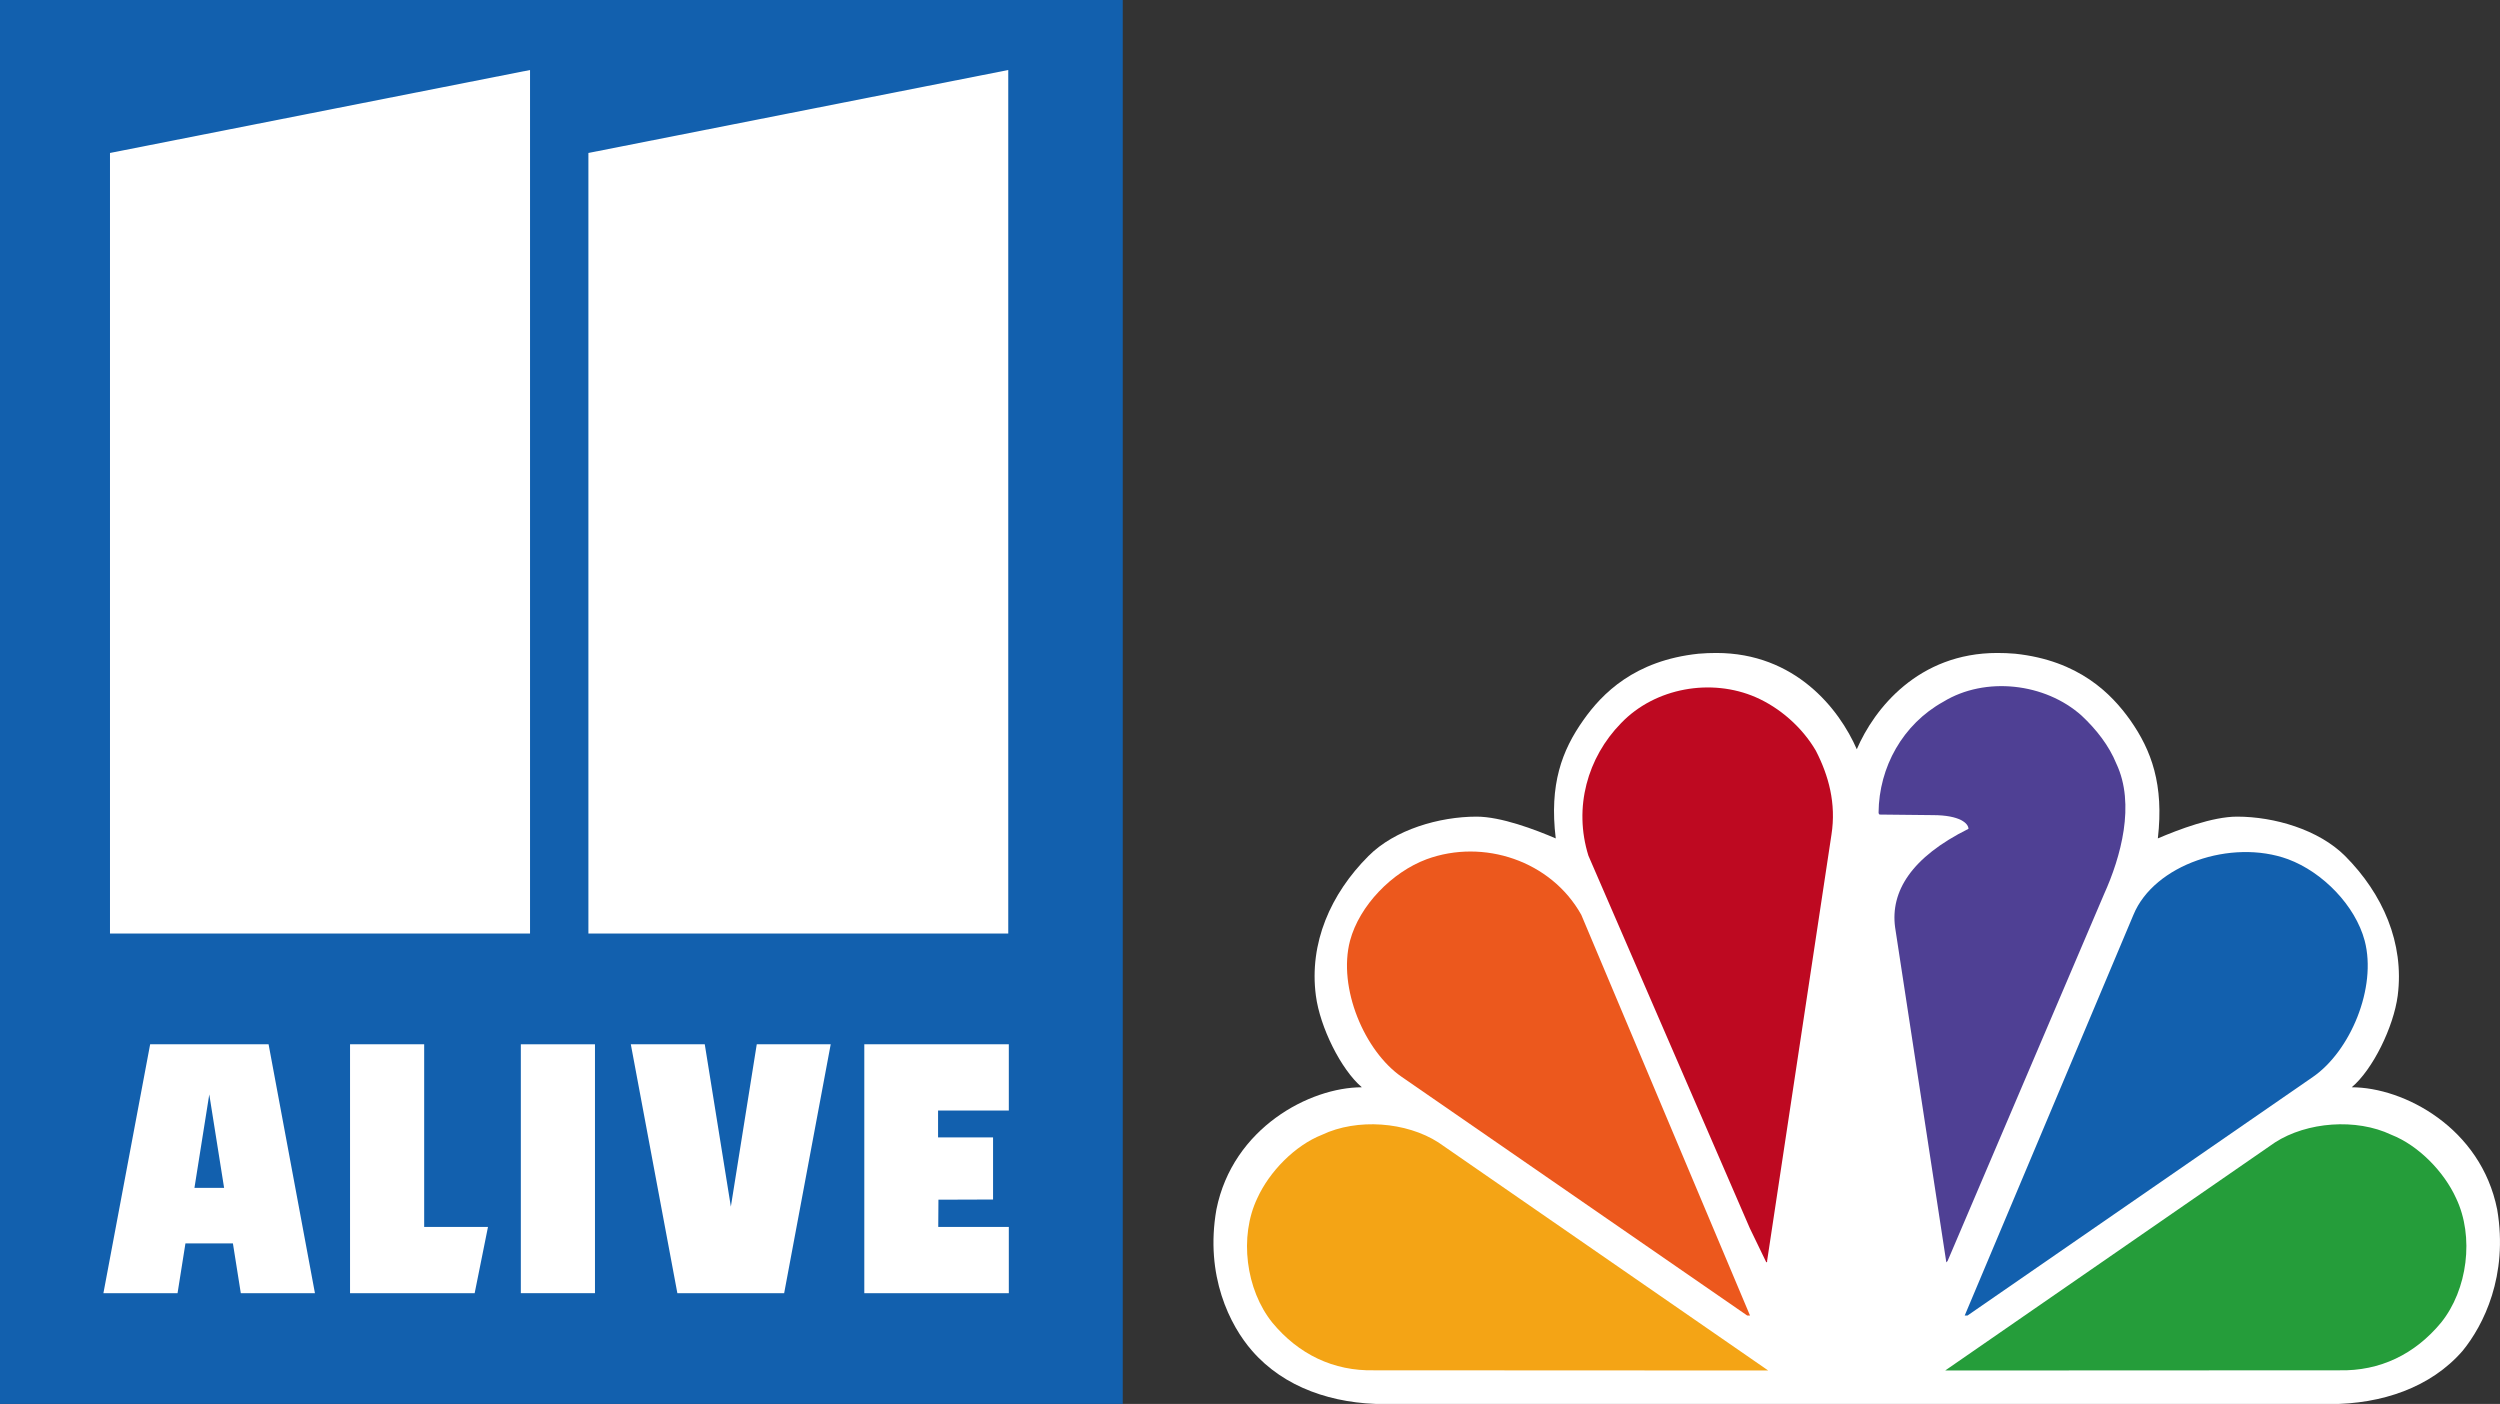 <?xml version="1.0" encoding="utf-8"?>
<!-- Generator: Adobe Illustrator 26.3.1, SVG Export Plug-In . SVG Version: 6.00 Build 0)  -->
<!DOCTYPE svg PUBLIC "-//W3C//DTD SVG 1.1//EN" "http://www.w3.org/Graphics/SVG/1.1/DTD/svg11.dtd">
<svg version="1.1" id="Layer_1" xmlns:x="http://ns.adobe.com/Extensibility/1.0/" xmlns:i="http://ns.adobe.com/AdobeIllustrator/10.0/" xmlns:graph="http://ns.adobe.com/Graphs/1.0/"
	 xmlns="http://www.w3.org/2000/svg" xmlns:xlink="http://www.w3.org/1999/xlink" x="0px" y="0px" viewBox="0 0 1332 748"
	 style="enable-background:new 0 0 1332 748;" xml:space="preserve">
<rect x="0" y="0" width="1332" height="748" fill="#333333" stroke="none"/>
<style type="text/css">
	.st0{fill:#FFFFFF;}
	.st1{fill:#4F4094;}
	.st2{fill:#BE0921;}
	.st3{fill:#EC581D;}
	.st4{fill:#1260AE;}
	.st5{fill:#F4A415;}
	.st6{fill:#259D3A;}
</style>

<g>
	<path class="st0" d="M1330.5,644.4c-8.7-43.6-49.8-65.1-77.5-65.1c11.2-9.4,22.3-32.1,24.5-48.8c3.6-28.1-8-54.3-28-74.4
		c-14.1-14.1-37.8-21-57.6-21c-13.1,0-31.2,6.9-42.2,11.6c3.3-28.7-3.4-46.9-14.7-63c-10.1-14.2-27.4-31.8-61.3-35.4
		c-3.3-0.3-6.5-0.4-9.6-0.4c-41.9,0-65.5,29.6-74.8,51.3c-9.4-21.6-32.9-51.3-74.8-51.3c-3,0-6.3,0.1-9.6,0.4
		c-34,3.6-51.3,21.2-61.3,35.4c-11.4,16.1-18.2,34.2-14.7,63c-11-4.7-29.1-11.6-42.2-11.6c-19.8,0-43.6,6.9-57.6,21
		c-20.1,20.1-31.7,46.3-28,74.4c2.2,16.8,13.4,39.4,24.5,48.8c-27.7,0-68.8,21.6-77.5,65.1c-6.2,35.3,7.2,61.8,19,75.3
		c17.1,19.7,43.1,28.4,70.8,28.4h503.4c27.7,0,53.8-8.8,70.8-28.4C1323.2,706.1,1336.5,679.7,1330.5,644.4z"/>
	<path class="st1" d="M1127.6,406.9c-3.9-9.6-10.6-18.2-18.5-25.6c-19.4-17.4-51.3-21.1-73.7-7.4c-21.5,11.9-34.3,34.7-34.5,59.1
		c0.1,0.8,0.4,1,0.8,1l28.1,0.3c14.6,0,19,4.5,19,7.3c-30.6,15.2-41.6,33.5-39.1,52.4l27.3,178.6l0.7-0.8l83.3-195.3
		C1130,456.6,1137.8,428.5,1127.6,406.9z"/>
	<path class="st2" d="M967.5,400c-7.4-12.7-19.4-23-32-28.5c-23.6-10.3-53.6-5.2-71.8,13.8c-17.9,18.3-25.4,44.9-17.4,70.6l86,198.5
		l8.8,18.2c0.3-0.1,0.6-0.4,0.4-0.7l34.3-227.2C978.4,428.1,974.3,413.2,967.5,400z"/>
	<path class="st3" d="M842.5,487.4c-16.1-28.8-52.1-40.7-82.4-29.6c-18.5,6.9-35.8,24.7-40.8,43.4c-6.6,25.1,7.7,58.9,27.6,72.6
		l184,127.1h1.5L842.5,487.4z"/>
	<path class="st4" d="M1136.7,487.4c11-26.7,52.1-40.7,82.4-29.6c18.5,6.9,35.8,24.7,40.8,43.4c6.6,25.1-7.7,58.9-27.6,72.6
		l-184,127.1h-1.5L1136.7,487.4z"/>
	<path class="st5" d="M766.4,608.7c-17.1-11-43.3-13-62-4.1c-14.5,5.7-28.1,19.7-34.5,33.8l0,0c-9.8,20.5-6.1,48.8,8,66.3
		c13.9,16.8,32.5,25.9,54.3,25.4l209.9,0.1L766.4,608.7z"/>
	<path class="st6" d="M1212.1,608.7c17.1-11,43.3-13,62-4.1c14.5,5.7,28.1,19.7,34.5,33.8l0,0c9.8,20.5,6.1,48.8-8,66.3
		c-13.9,16.8-32.5,25.9-54.3,25.4l-209.9,0.1L1212.1,608.7z"/>
	<rect class="st4" width="598.2" height="748"/>
	<polygon class="st0" points="313.5,81.5 537.2,37.3 537.2,497.4 313.5,497.4 	"/>
	<polygon class="st0" points="58.6,81.5 282.4,37.3 282.4,497.4 58.6,497.4 	"/>
	<polygon class="st0" points="252.9,689 226,689 186.5,689 186.5,556.4 226,556.4 226,653.7 260,653.7 	"/>
	<rect x="277.5" y="556.4" class="st0" width="39.5" height="132.6"/>
	<polygon class="st0" points="417.8,689 360.9,689 336.1,556.4 375.5,556.4 389.4,642.9 403.2,556.4 442.6,556.4 	"/>
	<polygon class="st0" points="537.5,591.7 499.8,591.7 499.8,606 529.1,606 529.1,639.1 500,639.2 499.9,653.7 537.5,653.7 
		537.5,689 499.9,689 460.5,689 460.5,556.4 537.5,556.4 	"/>
	<path class="st0" d="M143.1,556.4H80L55.1,689h39.5l4.2-26.5h25.3l4.2,26.5h39.5L143.1,556.4z M103.6,632.9l7.9-49.8l7.9,49.8
		H103.6z"/>
</g>
</svg>
